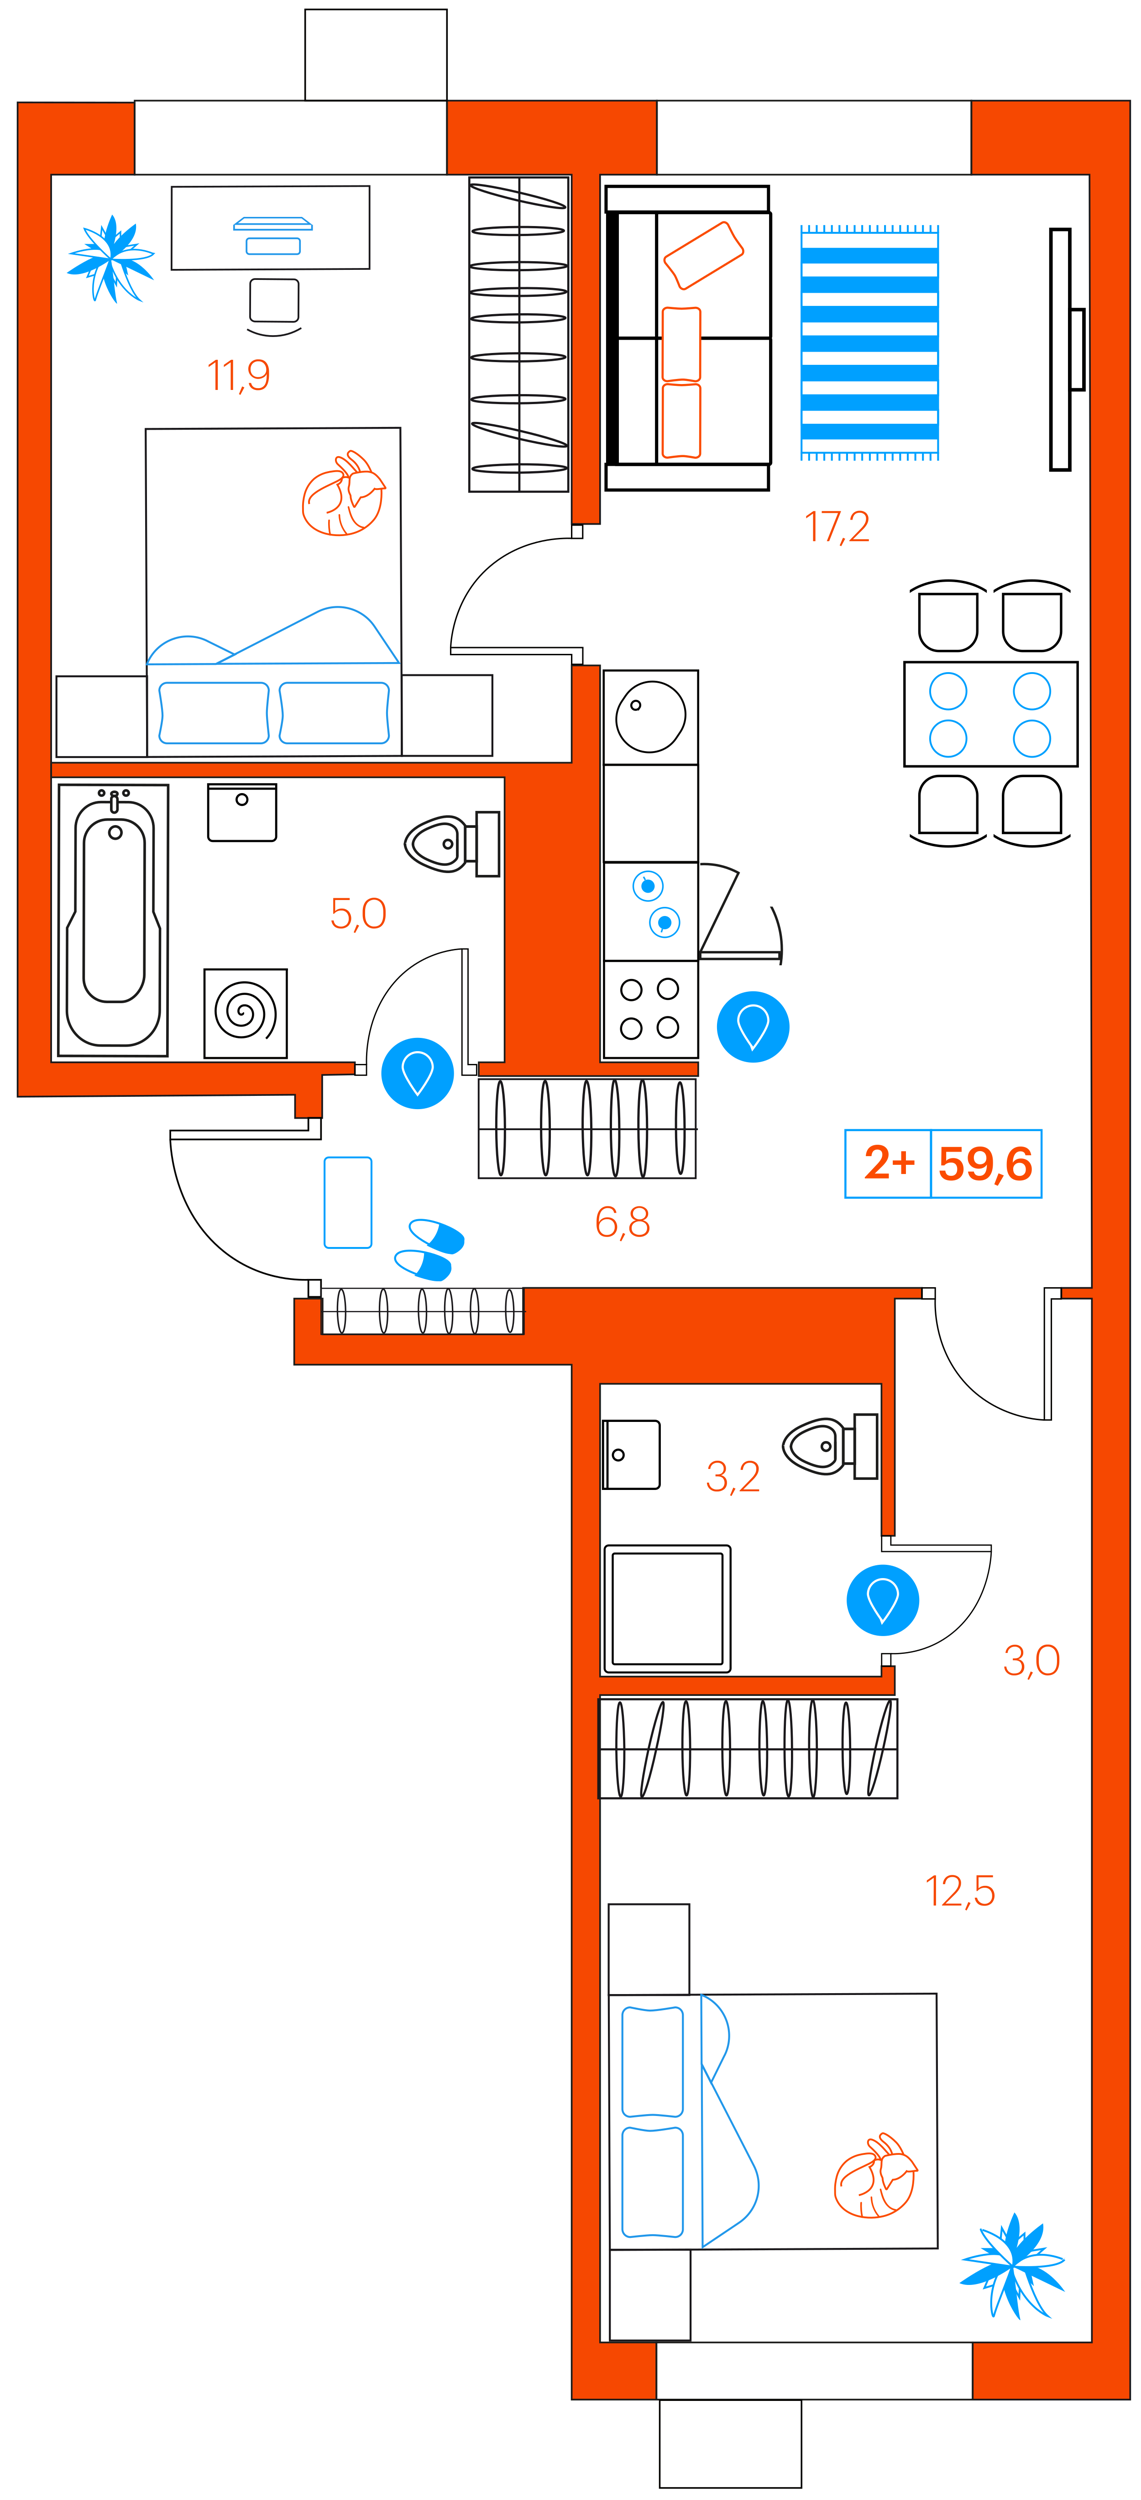 <?xml version="1.0" encoding="utf-8"?><!--Generator: Adobe Illustrator 26.0.2, SVG Export Plug-In . SVG Version: 6.00 Build 0)--><svg version="1.1" id="Слой_1" xmlns="http://www.w3.org/2000/svg" xmlns:xlink="http://www.w3.org/1999/xlink" x="0px" y="0px" viewBox="0 0 1354.2 2965.8" style="enable-background:new 0 0 1354.2 2965.8;" xml:space="preserve"><style type="text/css">.st0{fill:none;}
	.st1{opacity:0.5;fill:url(#SVGID_00000158007864696890191930000001401483192803699080_);enable-background:new    ;}
	.st2{opacity:0.5;fill:url(#SVGID_00000152945313972333637130000013036942839410342537_);enable-background:new    ;}
	.st3{opacity:0.5;fill:url(#SVGID_00000170268570878440136370000015810524688229097148_);enable-background:new    ;}
	.st4{fill:#FFFFFF;stroke:#040301;stroke-width:2.5;stroke-miterlimit:10;}
	.st5{fill:#F64801;}
	.st6{fill:#F64801;stroke:#1A181B;stroke-width:2;stroke-miterlimit:10;}
	.st7{fill:#F64801;stroke:#1D1D1B;stroke-width:2;stroke-miterlimit:10;}
	.st8{fill:none;stroke:#1D1D1B;stroke-width:2;stroke-miterlimit:10;}
	.st9{fill:none;stroke:#040301;stroke-width:1.96;stroke-miterlimit:10;}
	.st10{fill:none;stroke:#040301;stroke-width:2.02;stroke-miterlimit:10;}
	.st11{fill:#FFFFFF;stroke:#000000;stroke-width:2.41;stroke-miterlimit:10;}
	.st12{fill:#FFFFFF;stroke:#000000;stroke-width:2.41;}
	.st13{fill:#FFFFFF;stroke:#040301;stroke-width:2.51;stroke-miterlimit:10;}
	.st14{fill:none;stroke:#040301;stroke-width:1.92;stroke-miterlimit:10;}
	.st15{fill:#FFFFFF;stroke:#040301;stroke-width:2.19;stroke-miterlimit:10;}
	.st16{fill:#FFFFFF;stroke:#000000;stroke-width:2.44;stroke-miterlimit:10;}
	.st17{fill:none;stroke:#1A181B;stroke-width:1.41;stroke-miterlimit:10;}
	.st18{fill:none;stroke:#1A181B;stroke-width:1.8;stroke-miterlimit:10;}
	.st19{fill:none;stroke:#1A181B;stroke-width:1.4;stroke-miterlimit:10;}
	.st20{fill:none;stroke:#1A181B;stroke-width:2.13;stroke-miterlimit:10;}
	.st21{fill:none;stroke:#1A181B;stroke-width:2.73;stroke-miterlimit:10;}
	.st22{fill:none;stroke:#1A181B;stroke-width:2.12;stroke-miterlimit:10;}
	.st23{fill:none;stroke:#040301;stroke-width:1.53;stroke-miterlimit:10;}
	.st24{fill:none;stroke:#040301;stroke-width:1.47;stroke-miterlimit:10;}
	.st25{fill:none;stroke:#040301;stroke-width:1.67;stroke-miterlimit:10;}
	.st26{fill:none;stroke:#1A181B;stroke-width:2.3;stroke-miterlimit:10;}
	.st27{fill:none;stroke:#2197EA;stroke-width:2.3;stroke-miterlimit:10;}
	.st28{fill:none;stroke:#1A181B;stroke-width:2.49;stroke-miterlimit:10;}
	.st29{fill:none;stroke:#1A181B;stroke-width:2.58;stroke-miterlimit:10;}
	.st30{fill:none;stroke:#1A181B;stroke-width:2.05;stroke-miterlimit:10;}
	.st31{fill:#2197EA;}
	.st32{fill:none;stroke:#2197EA;stroke-width:2.05;stroke-miterlimit:10;}
	.st33{fill:none;stroke:#1A181B;stroke-width:2.55;stroke-miterlimit:10;}
	.st34{fill:none;stroke:#1A181B;stroke-width:2.64;stroke-miterlimit:10;}
	.st35{fill:#FFFFFF;stroke:#FB4B00;stroke-width:2.14;stroke-miterlimit:10;}
	.st36{fill:none;stroke:#FB4B00;stroke-width:2.14;stroke-miterlimit:10;}
	.st37{fill:#FFFFFF;}
	.st38{fill:#FB4B00;}
	.st39{fill:#FFFFFF;stroke:#1C1C1B;stroke-width:3.05;stroke-miterlimit:10;}
	.st40{fill:#FFFFFF;stroke:#1C1C1B;stroke-width:3.19;stroke-miterlimit:10;}
	.st41{fill:none;stroke:#1C1C1B;stroke-width:3.05;stroke-miterlimit:10;}
	.st42{fill:#FFFFFF;stroke:#000000;stroke-width:2.59;stroke-miterlimit:10;}
	.st43{fill:none;stroke:#000000;stroke-width:2.59;stroke-miterlimit:10;}
	.st44{fill:#FFFFFF;stroke:#1C1C1B;stroke-width:3.08;stroke-miterlimit:10;}
	.st45{fill:none;stroke:#1C1C1B;stroke-width:3;stroke-miterlimit:10;}
	.st46{fill:none;stroke:#1C1C1B;stroke-width:3.08;stroke-miterlimit:10;}
	.st47{fill:none;stroke:#00A0FF;stroke-width:2.23;stroke-miterlimit:10;}
	.st48{fill:#00A0FF;}
	.st49{fill:none;stroke:#000000;stroke-width:3.81;stroke-miterlimit:10;}
	.st50{fill:none;stroke:#000000;stroke-width:3.84;stroke-miterlimit:10;}
	.st51{fill:none;stroke:#000000;stroke-width:3.83;stroke-miterlimit:10;}
	.st52{fill:#FFFFFF;stroke:#FB4B00;stroke-width:2.54;stroke-miterlimit:10;}
	.st53{fill:none;stroke:#000000;stroke-width:4.2;stroke-miterlimit:10;}
	.st54{fill:none;stroke:#000000;stroke-width:2.9;stroke-miterlimit:10;}
	.st55{fill:none;stroke:#00A0FF;stroke-width:2.16;stroke-miterlimit:10;}
	.st56{fill:none;stroke:#00A0FF;stroke-width:2.16;stroke-miterlimit:10;}
	.st57{clip-path:url(#SVGID_00000058582000592290956430000009824779735929867699_);}
	.st58{clip-path:url(#SVGID_00000142874902237884339170000006326008317804635550_);}
	.st59{clip-path:url(#SVGID_00000139987576820452927640000009528125523224373691_);}
	.st60{clip-path:url(#SVGID_00000016793720553336092070000017074333865746955949_);}
	.st61{fill:none;stroke:#00A0FF;stroke-width:1.82;stroke-miterlimit:10;}
	.st62{fill:none;stroke:#1C1C1B;stroke-width:2.87;stroke-miterlimit:10;}
	.st63{clip-path:url(#SVGID_00000116928618969735498350000002722575974807062149_);}
	.st64{clip-path:url(#SVGID_00000088093794084142046900000009203864213895552441_);}
	.st65{fill:#00A0FF;stroke:#FFFFFF;stroke-width:2.54;stroke-miterlimit:10;}
	.st66{fill:none;stroke:#00A0FF;stroke-width:2.36;stroke-miterlimit:10;}
	.st67{fill:#FFFFFF;stroke:#00A0FF;stroke-width:2.23;stroke-miterlimit:10;}
	.st68{fill:#FFFFFF;stroke:#00A0FF;stroke-width:1.85;stroke-miterlimit:10;}
	.st69{fill:#FFFFFF;stroke:#00A0FF;stroke-width:2.24;stroke-miterlimit:10;}
	.st70{fill:none;stroke:#00A0FF;stroke-width:2.49;stroke-miterlimit:10;}
	.st71{fill:none;stroke:#00A0FF;stroke-width:2.41;stroke-miterlimit:10;}</style><pattern y="2965.8" width="1354.2" height="2965.8" patternUnits="userSpaceOnUse" id="SVGID_0000001607782962031797418" viewBox="0 -2965.8 1354.2 2965.8" style="overflow:visible;"><g><rect y="-2965.8" class="st0" width="1354.2" height="2965.8"/></g></pattern><pattern y="2965.8" width="1354.2" height="2965.8" patternUnits="userSpaceOnUse" id="SVGID_0000007299329370080470234" viewBox="0 -2965.8 1354.2 2965.8" style="overflow:visible;"><g><rect y="-2965.8" class="st0" width="1354.2" height="2965.8"/></g></pattern><pattern y="2965.8" width="1354.2" height="2965.8" patternUnits="userSpaceOnUse" id="SVGID_1_" viewBox="0 -2965.8 1354.2 2965.8" style="overflow:visible;"><g><rect y="-2965.8" class="st0" width="1354.2" height="2965.8"/></g></pattern><pattern id="SVGID_00000044885494905654933090000012478831024741910443_" xlink:href="#SVGID_1_" patternTransform="matrix(-1.17 0 0 -1.72 -32582.414 -41501.012)"/><rect x="708.3" y="1634.8" style="opacity:0.5;fill:url(#SVGID_00000044885494905654933090000012478831024741910443_);enable-background:new    ;" width="338" height="355.8"/><pattern id="SVGID_00000037693661382200603630000011707534040198016900_" xlink:href="#SVGID_0000001607782962031797418" patternTransform="matrix(-1.05 0 0 -2.25 -30719.394 -52255.117)"/><rect x="718.5" y="795.5" style="opacity:0.5;fill:url(#SVGID_00000037693661382200603630000011707534040198016900_);enable-background:new    ;" width="304.2" height="463.9"/><pattern id="SVGID_00000008848098831732599740000007252836693077122966_" xlink:href="#SVGID_0000007299329370080470234" patternTransform="matrix(-1.86 0 0 -1.65 -43844.578 -39290.469)"/><rect x="62.7" y="922.1" style="opacity:0.5;fill:url(#SVGID_00000008848098831732599740000007252836693077122966_);enable-background:new    ;" width="535" height="341.3"/><path class="st4" d="M828.7,1255.1H716.9v-115.2h111.8V1255.1z"/><polygon class="st5" points="828.7,1276.5 568.2,1276.5 568.2,1260.2 598.9,1260.2 598.9,922.1 60.7,922.1 60.7,904.8 678.5,904.8 
	678.5,789.4 712.2,789.4 712.2,1260.2 828.7,1260.2 "/><polygon class="st6" points="1341.4,2846.6 1154.5,2846.6 1154.5,2778.8 1295.9,2778.8 1295.9,1540.5 1259.7,1540.5 1259.7,1527.8 
	1295.9,1527.8 1293.1,207.2 1152.9,207.2 1152.9,119.4 1341.4,119.4 1341.4,2753.3 1341.4,2826.1 "/><polygon class="st6" points="779.7,207.2 712.2,207.2 712.2,621.6 678.5,621.6 678.5,207.2 530.5,207.2 530.5,119.4 779.7,119.4 "/><polyline class="st7" points="678.5,1618.9 349.2,1618.9 349.2,1602.3 349.2,1582.9 349.2,1540.5 382.9,1540.5 382.9,1582.9 
	620.8,1582.9 620.8,1527.8 1094.2,1527.8 1094.2,1540.5 1062,1540.5 1062,1821.9 1046.2,1821.9 1046.2,1641.6 712.2,1641.6 
	712.2,1988.9 1046.2,1988.9 1046.2,1976.6 1062,1976.6 1062,2010.8 712.2,2010.8 712.2,2778.8 779.1,2778.8 779.1,2846.6 
	749,2846.6 749,2846.6 678.5,2846.6 678.5,1618.9 349.2,1618.9 "/><polygon class="st6" points="20.9,121.5 159.7,121.7 159.7,207.2 60.7,207.2 60.7,1260.2 421.2,1260.2 421.2,1274.5 382.4,1275.2 
	382.4,1326.3 350.2,1326.3 350.2,1298.7 20.9,1301 20.9,1214.2 "/><rect x="159.8" y="119.4" class="st8" width="370.7" height="87.8"/><polyline class="st8" points="678.5,788.3 678.5,904.8 60.7,904.8 60.7,922.1 598.9,922.1 598.9,1260.2 568.2,1260.2 568.2,1276.5 
	828.7,1276.5 828.7,1260.2 712.2,1260.2 712.2,789.4 678.5,789.4 678.5,904.8 "/><rect x="362.2" y="11.2" class="st9" width="168.3" height="108.2"/><rect x="779.6" y="119.4" class="st8" width="373.3" height="87.8"/><rect x="779.1" y="2778.8" class="st8" width="375.3" height="67.8"/><polygon class="st10" points="381,1326.1 381,1351.7 202.1,1351.7 202.1,1341.1 366,1341.1 366,1326.1 "/><rect x="366" y="1518.2" class="st10" width="15" height="20.3"/><path class="st10" d="M202.1,1351.7c0.4,10.5,4.2,85.1,63.3,132.7c41.4,33.4,86,34.2,100.7,33.8"/><path class="st11" d="M835,1858.2c-2.9,0-5.2,2.3-5.3,5.2c0,2.9,2.4,5.2,5.3,5.2c2.9,0,5.2-2.3,5.2-5.2S837.9,1858.2,835,1858.2
	L835,1858.2z"/><path class="st12" d="M862.3,1833.3H722.4c-2.7,0-4.8,2.2-4.8,4.8v141.1c0,2.7,2.2,4.8,4.8,4.8h139.9c2.7,0,4.8-2.2,4.8-4.8v-141.1
	C867.1,1835.4,865,1833.3,862.3,1833.3z"/><path class="st12" d="M857.5,1971.9v-126.6c0-1.3-1.1-2.4-2.4-2.4l0,0H729.6c-1.3,0-2.4,1.1-2.4,2.4l0,0v126.6
	c0,1.3,1.1,2.4,2.4,2.4H855C856.4,1974.4,857.5,1973.3,857.5,1971.9z"/><path class="st13" d="M340.5,1151.3v-1.3h-97.8v105.1h97.7v-103.9h0.1V1151.3z"/><path class="st13" d="M288.3,1201.3c1.2,1.5-1.3,2.6-2.4,2.3c-3.3-0.8-3.5-4.9-2.1-7.4c2.5-4.4,8.4-4.5,12-1.9
	c5.7,4,5.7,12,1.9,17.1c-5.4,6.8-15.6,7-21.8,1.5c-7.9-6.9-7.9-19.2-1.4-26.9c8.3-9.3,22.5-9.2,31.2-0.9
	c10.6,9.7,10.2,26.3,0.8,36.7c-10.7,11.8-29.5,11.4-40.9,0.5c-13.1-12.2-12.6-33.6-0.5-46.4c13.7-14.3,36.8-13.8,50.7-0.1
	c15.5,15.3,14.8,41,0,56.3"/><rect x="783" y="2847.2" class="st14" width="168.3" height="104.2"/><path class="st4" d="M716.5,795.4h112.1v111.8H716.5V795.4z"/><path class="st4" d="M828.7,1022.6H716.6V907.4h112.1L828.7,1022.6L828.7,1022.6z"/><path class="st4" d="M828.7,1139.8H716.9v-116.5h111.8V1139.8z"/><path class="st4" d="M749.3,1186.5c-6.6,0-12-5.4-11.9-12.1c0-6.6,5.4-12,12.1-11.9c6.6,0,11.9,5.4,11.9,12
	C761.3,1181.2,755.9,1186.5,749.3,1186.5z"/><path class="st4" d="M792.8,1231.1c-6.6,0.2-12.1-5-12.3-11.7c0-0.1,0-0.1,0-0.2c-0.2-6.7,5.1-12.4,11.8-12.6s12.4,5.1,12.6,11.8
	c0.2,6.7-5.1,12.4-11.8,12.6C793,1231.1,792.9,1231.1,792.8,1231.1z"/><path class="st4" d="M749.3,1232.5c-6.7,0-12.2-5.4-12.2-12.1s5.4-12.2,12.1-12.2c6.6,0,12.1,5.2,12.2,11.8
	C761.2,1227,755.8,1232.5,749.3,1232.5z"/><path class="st4" d="M792.6,1185.1c-6.6-0.1-11.9-5.6-11.8-12.2c0.1-6.6,5.6-11.9,12.2-11.8c6.6,0.1,11.9,5.5,11.8,12.2
	C804.6,1179.9,799.2,1185.2,792.6,1185.1z"/><path class="st15" d="M748.6,885.7c17.8,12.1,41.9,7.7,53.8-9.8l4.7-7c11.9-17.6,7-41.6-10.8-53.5c-17.5-12.1-41.5-7.8-53.6,9.7
	l-0.1,0.1L738,832C726.1,849.8,730.9,873.8,748.6,885.7z"/><path class="st16" d="M758.9,839.6c-1.6,2.4-4.9,3.2-7.4,1.6c-2.4-1.7-3-5-1.3-7.4l0,0c1.6-2.5,4.9-3.2,7.4-1.6
	C760,833.8,760.6,837.1,758.9,839.6C758.9,839.5,758.9,839.6,758.9,839.6z"/><path class="st17" d="M381,1555.9h243.5"/><path class="st18" d="M563.6,1582.2c-2.5,0-5-12-5.2-26.7s2-26.8,4.5-26.8s5,12,5.2,26.8C568.1,1570.1,566.1,1582.1,563.6,1582.2z"/><path class="st18" d="M605.4,1580.5c-2.5,0-5-11.3-5.2-25.1s1.7-25.3,4.4-25.3s5,11.3,5.2,25.1
	C610.1,1569.2,608,1580.5,605.4,1580.5z"/><path class="st18" d="M533,1581.9c-2.8,0-5-11.8-5.2-26.5s1.7-26.6,4.2-26.6s5,12,5.2,26.6C537.6,1570,535.6,1581.9,533,1581.9z"/><path class="st18" d="M502,1581.3c-2.8,0-5-11.6-5.4-25.9c-0.1-14.3,2-26.1,4.2-26.1c2.8,0,5.2,11.6,5.4,25.9
	S504.5,1581.3,502,1581.3z"/><path class="st18" d="M455.5,1581.3c-2.6,0-5-11.6-5.1-25.9s1.7-25.9,4.5-26.1s5,11.6,5.2,25.9S458.3,1581.3,455.5,1581.3z"/><path class="st18" d="M405.7,1581.3c-2.5,0-5-11.6-5.2-25.9s1.7-25.9,4.5-25.9s5,11.6,5.2,25.9S408.5,1581.3,405.7,1581.3z"/><path class="st19" d="M622.2,1528.3H381v54.6h241.1v-54.6H622.2z"/><path class="st20" d="M568.1,1339.6h260.2"/><path class="st21" d="M763.2,1396.2c-2.7,0-5.4-25.9-5.5-57.6c-0.3-31.9,2.1-57.8,4.8-57.8s5.4,25.9,5.5,57.8
	C768,1370.1,765.9,1396,763.2,1396.2z"/><path class="st21" d="M807.8,1392.5c-2.7,0-5.4-24.4-5.5-54.1c-0.3-30,1.8-54.4,4.7-54.4s5.4,24.4,5.5,54.1
	C812.8,1368.2,810.6,1392.5,807.8,1392.5z"/><path class="st21" d="M730.5,1395.4c-3,0-5.4-25.5-5.5-57.2s1.8-57.2,4.5-57.2s5.4,25.8,5.5,57.2
	C735.4,1370,733.3,1395.4,730.5,1395.4z"/><path class="st21" d="M697.3,1394.2c-3,0-5.4-25-5.8-55.8c-0.2-30.9,2.1-56.1,4.5-56.1c3,0,5.5,25,5.8,55.8S700,1394.2,697.3,1394.2
	z"/><path class="st21" d="M647.7,1394.2c-2.8,0-5.4-25-5.5-55.8s1.8-55.8,4.8-56.1c2.8,0,5.4,25,5.5,55.8
	C652.6,1369.3,650.7,1394.2,647.7,1394.2z"/><path class="st21" d="M594.5,1394.2c-2.7,0-5.4-25-5.5-55.8s1.8-55.8,4.8-55.8c2.8,0,5.4,25,5.5,55.8S597.5,1394.2,594.5,1394.2z"/><path class="st22" d="M825.7,1280.2H568.1v117.5h257.6L825.7,1280.2L825.7,1280.2z"/><polygon class="st23" points="565.7,1275.5 548.3,1275.5 548.3,1125.7 555.5,1125.7 555.5,1262.9 565.7,1262.9 "/><rect x="421.2" y="1262.9" class="st23" width="13.8" height="12.6"/><path class="st23" d="M548.3,1125.7c-7.2,0.3-57.9,3.5-90.3,53c-22.7,34.7-23.3,72-23,84.2"/><polygon class="st24" points="1046.4,1822 1046.4,1840.6 1176.5,1840.6 1176.5,1832.9 1057.3,1832.9 1057.3,1822 "/><rect x="1046.4" y="1961.7" class="st24" width="10.9" height="14.8"/><path class="st24" d="M1176.5,1840.6c-0.3,7.7-3.1,61.9-46,96.5c-30.1,24.3-62.5,24.9-73.2,24.6"/><polygon class="st25" points="1259.5,1527.8 1239.5,1527.8 1239.5,1684.5 1247.8,1684.5 1247.8,1540.9 1259.5,1540.9 "/><rect x="1094.2" y="1527.8" class="st25" width="15.8" height="13.1"/><path class="st25" d="M1239.5,1684.5c-8.2-0.3-66.2-3.7-103.3-55.5c-26-36.3-26.6-75.3-26.3-88.2"/><path class="st26" d="M723.8,2669.1l-1.3-302.4h12l377.1-1.7l1.4,302.3L723.8,2669.1z"/><path class="st27" d="M832.3,2366.4c26.9,10.6,40,40.9,29.5,67.8c-0.8,2-1.7,3.9-2.7,5.7l-15.2,30.8l-11.2-22.1L832.3,2366.4z"/><path class="st27" d="M877.4,2636.6l-43.5,29.2l-1-217l61.9,120.5C906.8,2592.9,899.3,2621.7,877.4,2636.6z"/><path class="st27" d="M738.7,2501.9v-111.4c0-5.1,4.1-9.2,9.2-9.2c0,0,17.6,3.8,23.5,3.8c7.5,0.1,29.9-3.8,29.9-3.8
	c5.1,0,9.2,4.1,9.2,9.2v111.4c0,5.1-4.1,9.2-9.2,9.2c0,0-20-2.3-26.6-2.3c-6.8,0-26.8,2.3-26.8,2.3
	C742.9,2511.1,738.7,2507.1,738.7,2501.9C738.7,2501.9,738.7,2501.9,738.7,2501.9z"/><path class="st27" d="M738.7,2644.6v-111.4c0-5.1,4.1-9.2,9.1-9.2h0.1c0,0,17.6,3.8,23.5,3.8c7.5,0.1,29.9-3.8,29.9-3.8
	c5.1,0,9.2,4.1,9.2,9.2v111.4c0,5.1-4.1,9.2-9.2,9.2c0,0-20-2.3-26.6-2.3c-6.8,0-26.8,2.3-26.8,2.3
	C742.9,2653.7,738.8,2649.6,738.7,2644.6z"/><path class="st26" d="M723.8,2776.5h95.8v-107.7h-95.8V2776.5z"/><path class="st26" d="M722.4,2366.7h95.8V2259h-95.8V2366.7z"/><path class="st28" d="M710,2075.2h354.7"/><path class="st29" d="M965.2,2131.9c-2.4,0-4.8-25.9-4.9-57.6c-0.2-32,1.9-57.8,4.3-57.8c2.4,0,4.8,25.9,4.9,57.8
	C969.4,2105.7,967.6,2131.6,965.2,2131.9z"/><path class="st29" d="M1004.9,2128.2c-2.4,0-4.8-24.4-4.9-54.1c-0.2-30,1.6-54.4,4.1-54.4s4.8,24.4,4.9,54.1
	C1009.4,2103.9,1007.4,2128.2,1004.9,2128.2z"/><path class="st29" d="M736.7,2131.5c-2.5,0-4.8-24.9-5.2-55.9c-0.1-30.9,1.6-56.1,4.3-56.1s4.8,25,5.2,55.8
	C741.1,2106.3,739.1,2131.5,736.7,2131.5z"/><path class="st29" d="M761.8,2131.6c-2.6-0.4,1.3-26.1,8-57.2c7-30.9,14.5-55.7,17.1-55.3c2.4,0.5-1.2,26.1-8.3,57.2
	C771.8,2107.7,764.2,2132.4,761.8,2131.6z"/><path class="st29" d="M936,2131.1c-2.6,0-4.8-25.5-4.9-57.2s1.6-57.2,4-57.2s4.8,25.8,4.9,57.2
	C940.4,2105.6,938.5,2131.1,936,2131.1z"/><path class="st29" d="M906.4,2129.9c-2.6,0-4.8-25-5.1-55.8c-0.1-30.9,1.9-56.1,4-56.1c2.6,0,4.9,25,5.2,55.9
	C910.7,2104.7,908.8,2129.9,906.4,2129.9z"/><path class="st29" d="M862.2,2129.9c-2.5,0-4.8-25-4.9-55.8c-0.1-30.9,1.6-55.9,4.3-56.1c2.5,0,4.8,25,4.9,55.9
	C866.6,2104.9,864.8,2129.9,862.2,2129.9z"/><path class="st29" d="M814.8,2129.9c-2.4,0-4.8-25-4.9-55.8c-0.1-30.9,1.6-55.9,4.3-55.9s4.8,25,4.9,55.9
	C819.2,2104.9,817.4,2129.9,814.8,2129.9z"/><path class="st28" d="M1065.1,2015.8h-355v117.5h355V2015.8z"/><path class="st29" d="M1031.3,2129.7c-2.6-0.4,1.3-26.1,8.1-57.2c7-30.9,14.5-55.7,17.1-55.3c2.4,0.5-1.3,26.1-8.3,57.2
	C1041.2,2105.8,1033.7,2130.5,1031.3,2129.7z"/><path class="st30" d="M203.6,320.1l0.2-98.5l234.8-0.9V319L203.6,320.1z"/><path class="st30" d="M302.6,381.4l45.8,0.4c3.2,0,5.8-2.5,5.8-5.6l0.2-39.1c0.1-3.1-2.4-5.7-5.5-5.7c-0.1,0-0.2,0-0.3,0l-45.8-0.4
	c-3.1-0.1-5.8,2.4-5.8,5.5c0,0.1,0,0.1,0,0.2l-0.2,39.1C296.7,378.7,299.4,381.2,302.6,381.4z"/><path class="st30" d="M293.3,390.7c9.4,5.3,20,8,30.7,8c11.9,0,23.5-3.3,33.6-9.6"/><path class="st31" d="M357.9,259.1l7.4,5.7h-82.8l7.4-5.7H357.9z M358.5,257.3h-69.2l-12.5,9.5h94.1L358.5,257.3z"/><path class="st32" d="M370.3,266.7v5.8h-92.5v-5.8"/><path class="st32" d="M296,282.7h56.6c1.8,0,3.4,1.5,3.4,3.3v0.1v12c0,1.9-1.5,3.4-3.4,3.4H296c-1.8,0-3.4-1.5-3.4-3.3v-0.1v-12
	C292.6,284.2,294.1,282.7,296,282.7z"/><path class="st26" d="M477,896.7L174.6,898v-12l-1.7-377.1l302.3-1.4L477,896.7z"/><path class="st27" d="M174.3,788.1c11.5-29.2,46.1-41.8,73.5-26.8l30.8,15.2l-22.1,11.2L174.3,788.1z"/><path class="st27" d="M444.4,743l29.2,43.5l-217,1l120.5-61.8C400.8,713.8,429.6,721.2,444.4,743z"/><path class="st27" d="M309.8,881.8H198.3c-5.1,0-9.2-4.1-9.2-9.2c0,0,3.8-17.6,3.8-23.5c0.1-7.5-3.8-29.9-3.8-29.9
	c0-5.1,4.1-9.2,9.2-9.2h111.5c5.1,0,9.2,4.1,9.2,9.2c0,0-2.3,20-2.3,26.6c0,6.8,2.3,26.8,2.3,26.8
	C319,877.6,314.9,881.7,309.8,881.8L309.8,881.8z"/><path class="st27" d="M452.5,881.8H341c-5.1,0-9.2-4-9.2-9.1v-0.1c0,0,3.8-17.6,3.8-23.5c0.1-7.5-3.8-29.9-3.8-29.9
	c0-5.1,4.1-9.2,9.2-9.2h111.4c5.1,0,9.2,4.1,9.2,9.2c0,0-2.3,20-2.3,26.6c0,6.8,2.3,26.8,2.3,26.8
	C461.6,877.6,457.6,881.7,452.5,881.8z"/><path class="st26" d="M584.4,896.7v-95.8H476.8v95.8H584.4z"/><path class="st26" d="M174.6,898.1v-95.8H67v95.8H174.6z"/><path class="st33" d="M616.4,583.3V210.9"/><path class="st34" d="M673,315.4c0,2.5-25.9,5-57.6,5.1c-32,0.3-57.8-2-57.8-4.5s25.9-5,57.8-5.1C646.9,310.9,672.8,312.9,673,315.4
	z"/><path class="st34" d="M669.3,273.7c0,2.5-24.4,5-54.1,5.1c-30,0.3-54.4-1.7-54.4-4.4s24.4-5,54.1-5.1
	C645,269,669.3,271.1,669.3,273.7z"/><path class="st34" d="M672.6,555.3c0,2.6-25,5-55.8,5.4c-30.9,0.1-56.1-1.7-56.1-4.5s25-5,55.8-5.4
	C647.4,550.7,672.6,552.8,672.6,555.3z"/><path class="st34" d="M672.8,528.9c-0.4,2.8-26.1-1.3-57.2-8.4c-30.9-7.4-55.7-15.2-55.3-18c0.5-2.5,26.1,1.3,57.2,8.7
	C648.9,518.5,673.6,526.4,672.8,528.9z"/><path class="st34" d="M672.2,346c0,2.8-25.5,5-57.2,5.1s-57.2-1.7-57.2-4.2s25.8-5,57.2-5.1C646.8,341.4,672.2,343.4,672.2,346z"/><path class="st34" d="M671.1,377.1c0,2.8-25,5-55.8,5.4c-30.9,0.1-56.1-2-56.1-4.2c0-2.8,25-5.1,55.8-5.4S671.1,374.6,671.1,377.1z"/><path class="st34" d="M671.1,423.6c0,2.6-25,5-55.8,5.1s-55.8-1.7-56.1-4.5c0-2.6,25-5,55.8-5.1
	C646.1,418.9,671.1,420.8,671.1,423.6z"/><path class="st34" d="M671.1,473.3c0,2.5-25,5-55.8,5.1s-55.8-1.7-55.8-4.5s25-5,55.8-5.1S671.1,470.6,671.1,473.3z"/><path class="st33" d="M557,210.5v372.8h117.5V210.5H557z"/><path class="st34" d="M670.9,246c-0.4,2.8-26.1-1.3-57.2-8.4c-30.9-7.4-55.7-15.2-55.3-18c0.5-2.5,26.2,1.3,57.2,8.7
	C647,235.5,671.7,243.5,670.9,246z"/><polygon class="st25" points="691.7,788.1 691.7,768.2 534.9,768.2 534.9,776.5 678.5,776.5 678.5,788.1 "/><rect x="678.5" y="622.9" class="st25" width="13.1" height="15.8"/><path class="st25" d="M534.9,768.2c0.3-8.2,3.7-66.2,55.5-103.3c36.3-26,75.3-26.6,88.2-26.3"/><g><path class="st5" d="M255.8,429.7l-8.2,5.7v-2.6l8.6-6h2.3v35.8h-2.8v-32.9H255.8z"/><path class="st5" d="M273.9,429.7l-8.2,5.7v-2.6l8.6-6h2.3v35.8h-2.8v-32.9H273.9z"/><path class="st5" d="M283.6,467.5l3.8-9.1l2.6,1.2l-4.7,8.9L283.6,467.5z"/><path class="st5" d="M306.2,462.9c-2.6,0.1-5.2-0.7-7.3-2.2c-2-1.6-3.3-3.8-3.6-6.4h2.7c1,4.2,3.8,6.3,8.3,6.2
		c3,0.2,5.8-1.1,7.6-3.5c1.7-2.3,2.6-6.2,2.6-11.5v-1.9c-0.8,1.9-2.2,3.4-4,4.3c-1.9,1-4,1.6-6.2,1.6c-6.5-0.1-11.7-5.4-11.6-12
		c0-3,1.2-5.8,3.3-8c2.4-2.2,5.5-3.4,8.8-3.2c4.1,0,7.2,1.3,9.3,4c2.1,2.7,3.2,6.3,3.2,10.8v4.1C319.1,457.1,314.8,463,306.2,462.9z
		 M306.6,447.3c2.5,0.1,4.9-0.8,6.7-2.4c1.8-1.6,2.8-3.8,2.7-6.2c0.1-2.6-0.8-5.2-2.5-7.2s-4.3-3-6.9-2.9c-2.5-0.1-4.9,0.8-6.7,2.6
		c-1.7,1.8-2.6,4.3-2.5,6.8c-0.1,2.5,0.7,4.9,2.4,6.8C301.6,446.6,304.1,447.5,306.6,447.3L306.6,447.3z"/></g><g><path class="st5" d="M404.8,1101.5c-3.5,0-6.2-0.9-8.1-2.7c-1.9-1.8-3.1-4.3-3.4-6.9h2.7c0.2,2,1.1,3.9,2.6,5.3
		c3.9,2.9,9.3,2.7,12.9-0.6c1.7-2,2.6-4.5,2.4-7.1c0.1-2.5-0.8-4.9-2.4-6.8c-1.6-1.7-3.8-2.7-6.2-2.6c-3.4-0.2-6.7,1.3-8.8,3.9h-1
		v-18.7H415v2.4h-17.2v13.1c2.1-2.1,5-3.1,8-3c3-0.1,5.8,1.1,7.9,3.2c4.3,5,4.2,12.3-0.2,17.2C411.1,1100.4,408,1101.6,404.8,1101.5
		z"/><path class="st5" d="M419.8,1106l3.8-9.2l2.6,1.2l-4.7,8.8L419.8,1106z"/><path class="st5" d="M444.2,1101.5c-3.9,0.2-7.6-1.5-10.1-4.5s-3.7-7.1-3.7-12.3v-3c0-5.2,1.2-9.3,3.6-12.3
		c4.9-5.5,13.4-6,18.9-1.1c0.4,0.3,0.7,0.7,1.1,1.1c2.5,3,3.7,7.1,3.7,12.2v3.1c0,5.2-1.2,9.3-3.5,12.3S448.5,1101.4,444.2,1101.5z
		 M444.2,1099.1c3.5,0,6.2-1.2,8-3.7s2.7-6.1,2.7-10.8v-3c0-4.4-1-7.9-2.9-10.5c-3.5-4.4-10-5.1-14.4-1.6c-0.6,0.4-1.1,1-1.5,1.5
		c-1.9,2.5-2.8,6.1-2.8,10.7v3c0,4.7,0.9,8.3,2.8,10.7C438.1,1097.9,441.1,1099.3,444.2,1099.1L444.2,1099.1z"/></g><g><path class="st5" d="M1108.2,2227.6l-8.2,5.7v-2.6l8.6-6h2.3v35.8h-2.8L1108.2,2227.6L1108.2,2227.6z"/><path class="st5" d="M1118,2259.8l14.3-14.9c1.7-1.7,3.1-3.6,4.2-5.6c0.9-1.7,1.3-3.5,1.4-5.4c0.1-2-0.6-4-2-5.4
		c-1.5-1.3-3.5-2-5.6-1.9c-5,0-7.8,2.8-8.6,8.5h-2.6c0.1-3,1.3-5.8,3.4-7.9c2.1-2,4.9-3,7.7-2.9c2.8-0.1,5.5,0.8,7.6,2.6
		c1.9,1.9,3,4.5,2.8,7.2c0,4-2.3,8.2-6.8,12.7l-11.6,11.4h18.8v2.3h-23V2259.8z"/><path class="st5" d="M1145.5,2265.4l3.8-9.1l2.6,1.2l-4.7,8.9L1145.5,2265.4z"/><path class="st5" d="M1168.4,2260.8c-3.5,0-6.2-0.9-8.1-2.7s-3.1-4.3-3.4-6.9h2.7c1.1,5,6,8.2,11.1,7.1c1.7-0.4,3.2-1.2,4.4-2.4
		c1.7-2,2.6-4.5,2.4-7.1c0.1-2.5-0.8-4.9-2.4-6.8c-1.6-1.7-3.8-2.7-6.2-2.6c-3.4-0.2-6.7,1.3-8.8,3.9h-1.1v-18.7h19.5v2.4h-17.1
		v13.1c2.1-2.1,5-3.1,8-3c3-0.1,5.8,1.1,7.9,3.2c4.2,5,4.1,12.3-0.2,17.2C1174.7,2259.8,1171.6,2260.9,1168.4,2260.8z"/></g><g><path class="st5" d="M850.9,1769.3c-3.1,0.2-6.2-0.9-8.5-3c-2.1-1.9-3.3-4.6-3.4-7.5h2.5c0.1,2.2,1.1,4.3,2.7,5.9
		c1.9,1.6,4.3,2.5,6.8,2.3c2.9,0,5.1-0.7,6.6-2.1c3-3.2,3.1-8.2,0.3-11.5c-1.4-1.3-3.4-2-6.1-2h-2.6v-2.3h2.4c2.5,0,4.3-0.6,5.5-1.9
		s1.9-3.1,1.8-4.9c0.1-1.9-0.6-3.7-1.9-5.1c-1.5-1.4-3.4-2.1-5.4-2c-2.2-0.1-4.3,0.6-6,2c-1.5,1.4-2.5,3.3-2.6,5.4h-2.5
		c0.2-2.7,1.4-5.2,3.4-7c2.1-1.9,4.9-2.9,7.7-2.8c2.7-0.1,5.4,0.8,7.3,2.7c1.8,1.8,2.8,4.2,2.7,6.7c0.1,1.8-0.5,3.5-1.6,4.9
		s-2.6,2.4-4.3,2.9c2,0.4,3.9,1.5,5.2,3.1c1.3,1.7,2,3.8,1.9,5.9c0.1,2.9-1.1,5.7-3.2,7.6C857,1768.5,854,1769.5,850.9,1769.3z"/><path class="st5" d="M866.5,1773.9l3.8-9.2l2.6,1.2l-4.7,8.8L866.5,1773.9z"/><path class="st5" d="M877.8,1768.3l14.3-14.8c1.7-1.7,3.1-3.6,4.2-5.6c0.9-1.7,1.3-3.5,1.3-5.4c0.1-2-0.6-4-2-5.4
		c-1.5-1.3-3.5-2-5.5-1.9c-5,0-7.8,2.8-8.5,8.5H879c0.1-3,1.3-5.8,3.4-7.9c2.1-2,4.9-3,7.7-2.9c2.8-0.1,5.5,0.8,7.6,2.6
		c1.9,1.9,3,4.5,2.8,7.2c0,4-2.3,8.2-6.8,12.7l-11.5,11.4H901v2.3h-23.2V1768.3z"/></g><g><path class="st5" d="M965,609.2l-8.2,5.7v-2.6l8.6-6h2.4V642H965V609.2z"/><path class="st5" d="M994.6,608.6h-19.3v-2.3h22.8v0.4l-14,35.3h-2.8L994.6,608.6z"/><path class="st5" d="M996.6,647l3.9-9.1l2.6,1.2l-4.7,8.9L996.6,647z"/><path class="st5" d="M1007.9,641.4l14.4-14.9c1.7-1.7,3.1-3.6,4.2-5.6c0.9-1.7,1.3-3.5,1.4-5.4c0.1-2-0.6-4-2.1-5.4
		c-1.5-1.3-3.5-2-5.5-1.9c-5,0-7.8,2.8-8.5,8.5h-2.6c0.1-3,1.3-5.8,3.4-7.9c2.1-2,4.9-3,7.7-2.9c2.8-0.1,5.5,0.8,7.6,2.6
		c1.9,1.9,3,4.5,2.8,7.2c0,4-2.3,8.2-6.8,12.6l-11.5,11.4h18.8v2.3H1008v-0.6H1007.9z"/></g><g><path class="st5" d="M720.4,1467.3c-4.3,0-7.4-1.4-9.4-4.1c-2-2.8-3-6.4-3-10.9v-2.6c0-6.3,1.2-11,3.7-14.2c2.3-3.1,6-4.8,9.8-4.7
		c2.4-0.1,4.8,0.6,6.8,2c1.9,1.5,3,3.7,3.3,6.1h-2.7c-0.8-3.9-3.3-5.8-7.5-5.8c-3-0.1-5.9,1.3-7.7,3.8s-2.8,6.5-2.9,11.9v1.4
		c0.8-1.9,2.2-3.5,4-4.5c1.8-1.1,3.9-1.6,6-1.6c3.6,0,6.5,1.1,8.6,3.2c4.2,4.8,4.2,12-0.2,16.7
		C726.8,1466.2,723.7,1467.4,720.4,1467.3z M720.4,1465c2.5,0.1,4.9-0.8,6.7-2.6c1.7-1.8,2.6-4.3,2.5-6.8c0.1-2.5-0.7-4.9-2.4-6.8
		c-1.8-1.8-4.3-2.7-6.8-2.5c-2.5-0.1-4.9,0.8-6.7,2.5c-1.8,1.6-2.8,4-2.7,6.4c-0.1,2.6,0.8,5.1,2.5,7
		C715.3,1464.2,717.8,1465.2,720.4,1465z"/><path class="st5" d="M735.6,1471.8l3.8-9.2l2.6,1.2l-4.7,8.8L735.6,1471.8z"/><path class="st5" d="M758.9,1467.3c-3,0.1-6-0.9-8.5-2.8c-2.4-1.8-3.7-4.6-3.5-7.6c-0.1-2.2,0.7-4.3,2.2-6s3.5-2.8,5.7-3.3
		c-1.8-0.5-3.4-1.4-4.6-2.8c-1.2-1.4-1.8-3.2-1.8-5c-0.1-2.5,1.1-5,3.1-6.5c4.3-3.3,10.4-3.3,14.7,0c2,1.5,3.2,3.9,3.1,6.4
		c0.1,1.8-0.5,3.6-1.7,5s-2.8,2.4-4.6,2.9c2.2,0.5,4.2,1.6,5.7,3.3c1.4,1.7,2.2,3.8,2.1,6c0.1,3-1.1,5.8-3.5,7.7
		C765,1466.4,762,1467.4,758.9,1467.3z M758.9,1464.9c2.4,0.1,4.7-0.6,6.6-2.1c1.7-1.5,2.6-3.8,2.5-6.1c0.1-2.2-0.8-4.4-2.5-5.8
		c-1.8-1.4-4.1-2.2-6.5-2.1c-2.4-0.1-4.7,0.7-6.6,2.2c-1.8,1.4-2.8,3.6-2.7,5.9c-0.1,2.3,0.8,4.5,2.6,6
		C754.3,1464.2,756.6,1465,758.9,1464.9z M759.1,1446.5c2,0.1,3.9-0.6,5.4-1.8c1.4-1.3,2.2-3.1,2.1-5.1c0-1.8-0.8-3.6-2.2-4.8
		c-1.5-1.3-3.5-1.9-5.5-1.9c-2-0.1-4,0.6-5.5,1.8c-1.4,1.2-2.2,3-2.2,4.9c-0.1,1.9,0.8,3.8,2.3,5
		C755.1,1445.9,757.1,1446.6,759.1,1446.5z"/></g><g><path class="st5" d="M1203.8,1987.5c-3.1,0.2-6.2-0.9-8.5-3c-2.1-1.9-3.3-4.6-3.4-7.5h2.5c0.1,2.2,1.1,4.3,2.7,5.9
		c1.9,1.6,4.3,2.5,6.8,2.3c2.9,0,5.1-0.7,6.6-2.1c3-3.2,3.1-8.2,0.3-11.5c-1.4-1.3-3.4-2-6.1-2h-2.6v-2.3h2.4c2.5,0,4.3-0.6,5.5-1.9
		s1.9-3.1,1.8-4.9c0.1-1.9-0.6-3.7-1.9-5.1c-1.5-1.4-3.4-2.1-5.4-2c-2.2-0.1-4.3,0.6-6,2.1c-1.6,1.4-2.5,3.3-2.6,5.4h-2.5
		c0.2-2.7,1.4-5.2,3.4-7c2.1-1.9,4.9-2.9,7.7-2.8c2.7-0.1,5.4,0.8,7.3,2.7c1.8,1.8,2.8,4.2,2.7,6.7c0.1,1.8-0.5,3.5-1.6,4.9
		s-2.6,2.4-4.3,2.9c2,0.4,3.9,1.4,5.2,3c1.3,1.7,2,3.8,1.9,6c0.1,2.9-1.1,5.7-3.2,7.6C1210,1986.6,1206.9,1987.6,1203.8,1987.5z"/><path class="st5" d="M1219.5,1992l3.8-9.2l2.6,1.2l-4.7,8.8L1219.5,1992z"/><path class="st5" d="M1243.8,1987.5c-3.9,0.2-7.6-1.5-10.1-4.5c-2.4-3-3.7-7.1-3.7-12.3v-3c0-5.2,1.2-9.3,3.6-12.3s6.1-4.7,10-4.5
		c3.9-0.2,7.6,1.5,10,4.5s3.7,7,3.7,12.2v3c0,5.2-1.2,9.3-3.5,12.3C1251.4,1985.9,1248.1,1987.4,1243.8,1987.5z M1243.8,1985.1
		c3.5,0,6.2-1.2,8-3.7s2.7-6.1,2.7-10.8v-3c0-4.4-1-7.9-2.9-10.5c-3.5-4.4-10-5.1-14.4-1.6c-0.6,0.4-1.1,1-1.5,1.5
		c-1.9,2.5-2.8,6.1-2.8,10.7v3c0,4.7,0.9,8.3,2.8,10.7C1237.7,1983.9,1240.7,1985.3,1243.8,1985.1z"/></g><path class="st35" d="M1075,2563.1c0,0-4.1-14.4-11.6-21.9s-14.7-11.5-16.3-10.4c-1.7,1.1-6.3,4.1,1.7,10.2
	c9.7,7.4,10.3,15.8,10.3,15.8s-1.5,1.4-2.6,0.4c-4.7-4.4-12.7-16.2-21.6-19c-5.5-1.8-6.2,4.9-2.4,8.4c1.4,1.3,11.5,10.2,12.5,15
	C1046.1,2566.4,1075,2563.1,1075,2563.1z"/><path class="st35" d="M1082.3,2564.2l6.8,10.3c0.1,0.2,0,0.5-0.2,0.6c-0.1,0-0.2,0.1-0.3,0.1c-2.7-0.4-10.3,1.8-12.5,0.4
	c0,0-7.1,9.9-16.5,10.2l-7,11.1c-0.1,0.3-0.5,0.4-0.8,0.2c-0.1-0.1-0.2-0.1-0.2-0.2c-1.3-2.4-4.1-8.8-4.1-12.9c0-1.2-3.7-5.6-2-11.2
	c1.8-6.3-1.2-11.3,4.9-15.3c0,0,13-3.3,19.1-2.1C1074.6,2556.4,1077.6,2558.4,1082.3,2564.2z"/><path class="st35" d="M1019.3,2604.1c0.6-0.1,28.5-5.7,12.7-33.4c0,0,5.7-1.9,5.4-7.7"/><path class="st36" d="M1084.2,2576.3c0.6,11.6-1.1,26.1-8.5,35.5c-7.4,9.1-17.8,15.4-29.4,17.7c-20.1,4.2-47.5-1.4-54.6-23.3
	c-0.7-2.3-0.6-5.2-0.6-7.6c-0.2-5.7,0.6-11.5,2.1-17c1.9-6.8,5.7-12.9,11-17.6c4.3-3.6,9.4-6.2,14.9-7.6c2.7-0.7,5.4-1.2,8.1-1.5
	c3.7-0.5,10.4-1.2,11.9,3.6c0.8,2.5-1.9,4.7-3.7,6c-8.3,5.8-41,15.8-36.7,29.2"/><path class="st35" d="M1037.3,2563c2.4-1.4,5.3-1.7,7.9-0.7"/><path class="st37" d="M1063.1,2621.6c-5.3-0.8-9.8-4.6-12.6-9.3c-2.8-4.6-4.1-9.9-5.4-15.1"/><path class="st38" d="M1063.3,2620.7c-11.3-1.8-14.9-14.3-17.3-23.7c-0.3-1.2-2.2-0.7-1.8,0.5c1.4,5.8,2.9,11.8,6.4,16.8
	c2.9,4.1,7.1,7.5,12.2,8.3C1064,2622.7,1064.6,2620.9,1063.3,2620.7z"/><path class="st37" d="M1042.9,2629.1c-5.4-6.3-8.4-14.3-8.7-22.5"/><path class="st38" d="M1043.5,2628.4c-5.2-6.1-8.1-13.8-8.3-21.9c0-1.2-2-1.2-1.9,0c0.3,8.5,3.4,16.7,8.9,23.2
	C1043,2630.8,1044.4,2629.4,1043.5,2628.4L1043.5,2628.4z"/><path class="st37" d="M1023.4,2630.2c-1.2-5.6-1.7-11.4-1.3-17.2"/><path class="st38" d="M1024.3,2630c-1.2-5.6-1.6-11.3-1.3-17c0.1-1.2-1.8-1.2-1.9,0c-0.4,5.9,0.1,11.7,1.3,17.5
	C1022.7,2631.6,1024.6,2631.1,1024.3,2630L1024.3,2630z"/><path class="st35" d="M443.4,567.3c0,0-4.1-14.4-11.6-21.9s-14.7-11.5-16.3-10.4s-6.3,4.1,1.7,10.2c9.7,7.4,10.3,15.8,10.3,15.8
	s-1.5,1.4-2.6,0.4c-4.7-4.4-12.8-16.2-21.5-19c-5.5-1.8-6.2,4.9-2.4,8.4c1.4,1.3,11.5,10.2,12.5,15S443.4,567.3,443.4,567.3z"/><path class="st35" d="M450.8,568.4l6.8,10.3c0.1,0.2,0,0.5-0.2,0.6c-0.1,0-0.2,0.1-0.3,0.1c-2.7-0.4-10.3,1.8-12.5,0.4
	c0,0-7.1,9.9-16.5,10.2l-7,11.1c-0.2,0.3-0.5,0.4-0.8,0.2c-0.1-0.1-0.2-0.1-0.2-0.2c-1.3-2.4-4.1-8.8-4-12.9c0-1.2-3.7-5.6-2-11.2
	c1.8-6.3-1.2-11.3,4.9-15.3c0,0,13-3.3,19.1-2C443.1,560.6,446,562.6,450.8,568.4z"/><path class="st35" d="M387.7,608.3c0.6-0.1,28.5-5.7,12.7-33.4c0,0,5.7-1.9,5.4-7.7"/><path class="st36" d="M452.7,580.5c0.6,11.6-1.1,26.1-8.5,35.5c-7.4,9.1-17.8,15.4-29.4,17.7c-20.1,4.2-47.5-1.4-54.6-23.3
	c-0.7-2.3-0.6-5.2-0.6-7.6c-0.2-5.7,0.6-11.5,2.1-17c1.9-6.8,5.7-12.9,10.9-17.6c4.3-3.6,9.4-6.2,14.9-7.6c2.7-0.7,5.4-1.2,8.1-1.5
	c3.7-0.5,10.4-1.2,11.9,3.6c0.8,2.5-1.9,4.7-3.7,6c-8.3,5.8-41,15.8-36.7,29.2"/><path class="st35" d="M405.7,567.2c2.4-1.4,5.3-1.7,7.9-0.7"/><path class="st37" d="M431.5,625.8c-5.3-0.8-9.8-4.6-12.6-9.3s-4.1-9.9-5.4-15.1"/><path class="st38" d="M431.8,624.9c-11.3-1.8-14.9-14.3-17.3-23.7c-0.3-1.2-2.2-0.7-1.8,0.5c1.4,5.8,2.9,11.8,6.4,16.8
	c2.9,4.1,7.1,7.5,12.2,8.3C432.5,626.9,433,625.1,431.8,624.9z"/><path class="st37" d="M411.3,633.3c-5.3-6.3-8.4-14.2-8.6-22.5"/><path class="st38" d="M412,632.6c-5.2-6.1-8.1-13.8-8.3-21.8c0-1.2-2-1.2-1.9,0c0.3,8.5,3.4,16.7,8.9,23.2
	C411.4,635,412.8,633.6,412,632.6L412,632.6z"/><path class="st37" d="M391.8,634.4c-1.2-5.6-1.7-11.4-1.3-17.2"/><path class="st38" d="M392.8,634.2c-1.2-5.6-1.6-11.3-1.3-17c0.1-1.2-1.8-1.2-1.9,0c-0.4,5.9,0.1,11.7,1.3,17.5
	C391.2,635.8,393,635.3,392.8,634.2L392.8,634.2z"/><rect x="1014.4" y="1678.1" class="st39" width="26.6" height="75.9"/><rect x="1000.8" y="1695.1" class="st40" width="13.6" height="41.1"/><path class="st39" d="M929.4,1717.1c0,0-1.8-14.6,22.7-25.8c24.5-11.2,38.2-11.2,48.6,2.6v41.9"/><path class="st39" d="M929.4,1714.9c0,0-1.8,14.6,22.7,25.8c24.5,11.2,38.2,11.2,48.6-2.6v-41.9"/><path class="st41" d="M938.8,1716.8c0,0-1.3-10.7,16.8-19c15.5-7.1,25.1-8.1,32.4-1.8c2.3,2.1,3.5,5.1,3.4,8.2v26.4"/><path class="st41" d="M938.8,1715.2c0,0-1.3,10.7,16.8,19c17,7.8,27,8.3,34.5-0.2c0.9-1.1,1.4-2.4,1.4-3.8v-19.9"/><path class="st41" d="M975.4,1715.9c0-2.7,2.1-4.9,4.7-4.9c0.1,0,0.1,0,0.2,0c2.8-0.1,5.1,2.1,5.2,4.9c-0.1,2.8-2.3,5.1-5.1,5.2
	C977.5,1720.9,975.3,1718.6,975.4,1715.9z"/><path class="st42" d="M715.7,1685.5h62c2.9,0,5.3,2.4,5.3,5.3v70.1c0,2.9-2.4,5.3-5.3,5.3h-62l0,0V1685.5L715.7,1685.5z"/><path class="st43" d="M740.2,1725.9c0.1,3.5-2.7,6.5-6.2,6.6s-6.5-2.7-6.6-6.2s2.7-6.5,6.2-6.6c0.1,0,0.1,0,0.2,0
	C737.3,1719.7,740.2,1722.5,740.2,1725.9L740.2,1725.9z"/><line class="st43" x1="721" y1="1685.5" x2="721" y2="1766.3"/><rect x="-26.4" y="1027.2" transform="matrix(2.792576e-03 -1 1 2.792576e-03 -957.943 1223.306)" class="st44" width="321.6" height="129.5"/><path class="st45" d="M182,1081.6l0.3-99c0-17.1-13.3-31-29.9-31l-32.6-0.1c-16.6,0-30.1,13.8-30.1,30.9l-0.3,99l-9.7,19.3
	l-0.3,97.9c-0.1,23,18,41.7,40.2,41.7l29.5,0.1c22.3,0.1,40.4-18.5,40.5-41.5l0.3-97.4L182,1081.6z"/><path class="st44" d="M137,995c-4,0-7.3-3.2-7.3-7.2v-0.1c0-4,3.3-7.3,7.3-7.4c4,0.1,7.1,3.4,7.2,7.3C144.2,991.6,141,994.9,137,995
	z"/><path class="st46" d="M135.7,944.3c-1.9,0-3.6-1.3-3.6-2.6s1.7-2.4,3.6-2.4c2.2,0,3.7,1,3.7,2.4S137.8,944.3,135.7,944.3z"/><path class="st46" d="M120.5,943.8c-1.7,0-3-1.3-3-3l0,0c0-1.7,1.3-3.1,3-3.2c1.7,0,3.2,1.5,3.2,3.2
	C123.6,942.5,122.2,943.9,120.5,943.8z"/><path class="st46" d="M149.6,943.8c-1.7,0-3.1-1.3-3.2-3c0-1.7,1.4-3.2,3.2-3.2s3.2,1.5,3.2,3.2S151.3,943.9,149.6,943.8z"/><path class="st44" d="M135.7,944.3c2,0.1,3.6,1.7,3.7,3.7v12.3c-0.1,2-1.7,3.6-3.7,3.7c-2,0-3.6-1.6-3.6-3.6v-0.1V948
	C132,945.9,133.6,944.3,135.7,944.3C135.6,944.3,135.6,944.3,135.7,944.3z"/><path class="st46" d="M171.7,1000.2l-0.4,156c0,15.4-12.5,32.4-27.8,32.3H127c-15.4-0.1-27.7-12.6-27.7-28l0.4-160.4
	c0-15.4,12.4-27.9,27.8-27.9h16.4C159.4,972.3,171.8,984.8,171.7,1000.2z"/><path class="st42" d="M327.8,930.4v62c0,2.9-2.4,5.3-5.3,5.3h-70.1c-2.9,0-5.3-2.4-5.3-5.3v-62l0,0H327.8L327.8,930.4L327.8,930.4z"/><path class="st43" d="M287.4,954.9c-3.5,0.1-6.5-2.7-6.6-6.2s2.7-6.5,6.2-6.6s6.5,2.7,6.6,6.2c0,0.1,0,0.1,0,0.2
	C293.6,952,290.9,954.8,287.4,954.9z"/><line class="st43" x1="327.8" y1="935.6" x2="247" y2="935.6"/><rect x="565.7" y="963.5" class="st39" width="26.6" height="75.9"/><rect x="552.1" y="980.5" class="st40" width="13.6" height="41.1"/><path class="st39" d="M480.7,1002.5c0,0-1.8-14.6,22.7-25.8s38.3-11.2,48.6,2.6v41.9"/><path class="st39" d="M480.7,1000.3c0,0-1.8,14.6,22.7,25.8c24.5,11.2,38.3,11.2,48.6-2.6v-41.9"/><path class="st41" d="M490.1,1002.2c0,0-1.3-10.7,16.8-19c15.5-7.1,25.1-8.1,32.4-1.9c2.3,2.1,3.5,5.1,3.5,8.2v26.4"/><path class="st41" d="M490.1,1000.6c0,0-1.3,10.7,16.8,19c17,7.8,27,8.3,34.5-0.2c0.9-1.1,1.4-2.4,1.4-3.9v-19.9"/><path class="st41" d="M526.7,1001.3c0-2.7,2.1-4.9,4.7-4.9h0.1c2.8-0.1,5.1,2.1,5.2,4.8l0,0c-0.1,2.8-2.3,5.1-5.1,5.2
	C528.9,1006.4,526.7,1004.1,526.7,1001.3z"/><rect x="951.3" y="276.2" class="st47" width="162.1" height="260.9"/><line class="st47" x1="951.3" y1="276.2" x2="951.3" y2="267"/><line class="st47" x1="960.3" y1="276.2" x2="960.3" y2="267"/><line class="st47" x1="969.3" y1="276.2" x2="969.3" y2="267"/><line class="st47" x1="978.3" y1="276.2" x2="978.3" y2="267"/><line class="st47" x1="987.3" y1="276.2" x2="987.3" y2="267"/><line class="st47" x1="996.3" y1="276.2" x2="996.3" y2="267"/><line class="st47" x1="1005.3" y1="276.2" x2="1005.3" y2="267"/><line class="st47" x1="1014.3" y1="276.2" x2="1014.3" y2="267"/><line class="st47" x1="1023.3" y1="276.2" x2="1023.3" y2="267"/><line class="st47" x1="1032.4" y1="276.2" x2="1032.4" y2="267"/><line class="st47" x1="1041.4" y1="276.2" x2="1041.4" y2="267"/><line class="st47" x1="1050.4" y1="276.2" x2="1050.4" y2="267"/><line class="st47" x1="1059.4" y1="276.2" x2="1059.4" y2="267"/><line class="st47" x1="1068.4" y1="276.2" x2="1068.4" y2="267"/><line class="st47" x1="1077.4" y1="276.2" x2="1077.4" y2="267"/><line class="st47" x1="1086.4" y1="276.2" x2="1086.4" y2="267"/><line class="st47" x1="1095.4" y1="276.2" x2="1095.4" y2="267"/><line class="st47" x1="1104.4" y1="276.2" x2="1104.4" y2="267"/><line class="st47" x1="1113.4" y1="276.2" x2="1113.4" y2="267"/><line class="st47" x1="951.3" y1="546.5" x2="951.3" y2="536.5"/><line class="st47" x1="960.3" y1="546.5" x2="960.3" y2="536.5"/><line class="st47" x1="969.3" y1="546.5" x2="969.3" y2="536.5"/><line class="st47" x1="978.3" y1="546.5" x2="978.3" y2="536.5"/><line class="st47" x1="987.3" y1="546.5" x2="987.3" y2="536.5"/><line class="st47" x1="996.3" y1="546.5" x2="996.3" y2="536.5"/><line class="st47" x1="1005.3" y1="546.5" x2="1005.3" y2="536.5"/><line class="st47" x1="1014.3" y1="546.5" x2="1014.3" y2="536.5"/><line class="st47" x1="1023.3" y1="546.5" x2="1023.3" y2="536.5"/><line class="st47" x1="1032.4" y1="546.5" x2="1032.4" y2="536.5"/><line class="st47" x1="1041.4" y1="546.5" x2="1041.4" y2="536.5"/><line class="st47" x1="1050.4" y1="546.5" x2="1050.4" y2="536.5"/><line class="st47" x1="1059.4" y1="546.5" x2="1059.4" y2="536.5"/><line class="st47" x1="1068.4" y1="546.5" x2="1068.4" y2="536.5"/><line class="st47" x1="1077.4" y1="546.5" x2="1077.4" y2="536.5"/><line class="st47" x1="1086.4" y1="546.5" x2="1086.4" y2="536.5"/><line class="st47" x1="1095.4" y1="546.5" x2="1095.4" y2="536.5"/><line class="st47" x1="1104.4" y1="546.5" x2="1104.4" y2="536.5"/><line class="st47" x1="1113.4" y1="546.5" x2="1113.4" y2="536.5"/><rect x="951.3" y="294" class="st48" width="162.1" height="17.6"/><rect x="951.3" y="311.5" class="st47" width="162.1" height="17.6"/><rect x="951.3" y="329" class="st48" width="162.1" height="17.6"/><rect x="951.3" y="346.4" class="st47" width="162.1" height="17.6"/><rect x="951.3" y="363.9" class="st48" width="162.1" height="17.6"/><rect x="951.3" y="381.4" class="st47" width="162.1" height="17.6"/><rect x="951.3" y="398.8" class="st48" width="162.1" height="17.6"/><rect x="951.3" y="416.3" class="st47" width="162.1" height="17.6"/><rect x="951.3" y="433.8" class="st48" width="162.1" height="17.6"/><rect x="951.3" y="451.3" class="st47" width="162.1" height="17.6"/><rect x="951.3" y="468.7" class="st48" width="162.1" height="17.6"/><rect x="951.3" y="486.2" class="st47" width="162.1" height="17.6"/><rect x="951.3" y="503.7" class="st48" width="162.1" height="17.6"/><rect x="719.3" y="550.9" class="st49" width="192.8" height="30.4"/><rect x="719.3" y="221.1" class="st49" width="192.8" height="30.4"/><rect x="719.3" y="251.5" width="15.2" height="299.4"/><path class="st50" d="M912.8,550.9H732l0,0V401.2l0,0h180.9c1,0,1.8,0.8,1.8,1.8l0,0v146.1C914.6,550.1,913.8,550.9,912.8,550.9
	L912.8,550.9z"/><path class="st51" d="M912.8,401.2H732l0,0v-149l0,0h180.8c1,0,1.9,0.8,1.9,1.9v145.2C914.6,400.3,913.8,401.2,912.8,401.2
	L912.8,401.2z"/><line class="st51" x1="779.3" y1="550.9" x2="779.3" y2="252.2"/><path class="st52" d="M831.2,460.6l-0.2,77.6c0,2.6-2.6,4.8-5.8,4.8c0,0-10.8-2-14.5-2c-4.7-0.1-18.5,1.9-18.5,1.9
	c-3.2,0-5.7-2.2-5.7-4.8l0.2-77.6c0-2.6,2.6-4.8,5.8-4.8c0,0,12.3,1.2,16.5,1.2s16.6-1.1,16.6-1.1
	C828.6,455.8,831.2,457.9,831.2,460.6z"/><path class="st52" d="M831.2,369.9l-0.2,77.6c0,2.6-2.6,4.8-5.8,4.8c0,0-10.8-2-14.5-2c-4.7-0.1-18.6,1.9-18.6,1.9
	c-3.2,0-5.7-2.1-5.7-4.8l0.2-77.6c0-2.6,2.6-4.8,5.8-4.8c0,0,12.3,1.2,16.5,1.2s16.6-1.1,16.6-1.1
	C828.6,365.1,831.2,367.3,831.2,369.9z"/><path class="st52" d="M880.1,302.2l-66.3,40.3c-2.3,1.4-5.4,0.3-7.1-2.4c0,0-4-10.3-5.8-13.4c-2.4-4-11.3-14.8-11.3-14.8
	c-1.7-2.7-1.2-6,1.1-7.4l66.3-40.3c2.3-1.4,5.4-0.3,7.1,2.4c0,0,5.4,11.1,7.6,14.7c2.1,3.5,9.6,13.6,9.6,13.6
	C882.8,297.6,882.3,300.9,880.1,302.2z"/><rect x="1247.3" y="272.2" class="st53" width="22.4" height="285.3"/><rect x="1269.7" y="367.3" class="st53" width="16.8" height="95.1"/><rect x="1073.5" y="785.5" class="st54" width="205.5" height="123.6"/><ellipse class="st55" cx="1224.9" cy="876.3" rx="21.6" ry="21.6"/><circle class="st56" cx="1224.9" cy="820" r="21.6"/><ellipse class="st55" cx="1125.5" cy="876.2" rx="21.6" ry="21.6"/><circle class="st56" cx="1125.5" cy="820" r="21.6"/><path class="st54" d="M1213.8,920.5h22.3c12.8,0,23.2,10.4,23.2,23.2v44.4h-68.8v-44.4C1190.6,930.9,1201,920.5,1213.8,920.5z"/><g><g><defs><rect id="SVGID_00000025426582809593252620000005589669219033619357_" x="1179.2" y="954.3" width="91.4" height="64.4"/></defs><clipPath id="SVGID_00000057853096988833334590000002896152835883317942_"><use xlink:href="#SVGID_00000025426582809593252620000005589669219033619357_" style="overflow:visible;"/></clipPath><g style="clip-path:url(#SVGID_00000057853096988833334590000002896152835883317942_);"><ellipse class="st54" cx="1224.9" cy="955.4" rx="67.2" ry="48.7"/></g></g></g><path class="st54" d="M1114.4,920.5h22.3c12.8,0,23.2,10.4,23.2,23.2v44.4h-68.7v-44.4C1091.1,930.9,1101.5,920.5,1114.4,920.5z"/><g><g><defs><rect id="SVGID_00000012474153630605663540000015862448789819300285_" x="1079.8" y="954.3" width="91.4" height="64.4"/></defs><clipPath id="SVGID_00000161590248292844125630000014831034809453422006_"><use xlink:href="#SVGID_00000012474153630605663540000015862448789819300285_" style="overflow:visible;"/></clipPath><g style="clip-path:url(#SVGID_00000161590248292844125630000014831034809453422006_);"><ellipse class="st54" cx="1125.5" cy="955.4" rx="67.2" ry="48.7"/></g></g></g><path class="st54" d="M1136.7,772.3h-22.3c-12.8,0-23.2-10.4-23.2-23.2v-44.4h68.7v44.4C1159.9,761.9,1149.5,772.3,1136.7,772.3z"/><g><g><defs><rect id="SVGID_00000088123919765786800440000008669255311324286099_" x="1079.8" y="674.1" width="91.4" height="64.4"/></defs><clipPath id="SVGID_00000164491153224971775430000013120037079345289120_"><use xlink:href="#SVGID_00000088123919765786800440000008669255311324286099_" style="overflow:visible;"/></clipPath><g style="clip-path:url(#SVGID_00000164491153224971775430000013120037079345289120_);"><ellipse class="st54" cx="1125.5" cy="737.4" rx="67.2" ry="48.7"/></g></g></g><path class="st54" d="M1236.1,772.3h-22.3c-12.8,0-23.2-10.4-23.2-23.2v-44.4h68.8v44.4C1259.3,761.9,1248.9,772.3,1236.1,772.3z"/><g><g><defs><rect id="SVGID_00000165214686347173687310000009476919339246149517_" x="1179.2" y="674.1" width="91.4" height="64.4"/></defs><clipPath id="SVGID_00000076562277318700466830000014095093677056687024_"><use xlink:href="#SVGID_00000165214686347173687310000009476919339246149517_" style="overflow:visible;"/></clipPath><g style="clip-path:url(#SVGID_00000076562277318700466830000014095093677056687024_);"><ellipse class="st54" cx="1224.9" cy="737.4" rx="67.2" ry="48.7"/></g></g></g><circle class="st61" cx="769.2" cy="1051.2" r="17.6"/><circle class="st48" cx="769.1" cy="1051.3" r="7.9"/><line class="st61" x1="765.9" y1="1043.9" x2="763.8" y2="1040.1"/><path class="st61" d="M793.9,1077.4c9.3,2.7,14.7,12.5,11.9,21.9s-12.5,14.7-21.9,11.9c-9.3-2.7-14.7-12.5-11.9-21.9l0,0
	C774.8,1080,784.6,1074.7,793.9,1077.4z"/><circle class="st48" cx="789" cy="1094.5" r="7.9"/><line class="st61" x1="786.2" y1="1101.9" x2="784.9" y2="1106"/><rect x="831.1" y="1129.6" class="st62" width="94" height="8"/><line class="st62" x1="831.1" y1="1129.6" x2="876.6" y2="1035.2"/><g><g><defs><rect id="SVGID_00000093873442764113600910000006564458716969673890_" x="890.4" y="1075.5" width="50.9" height="69.6"/></defs><clipPath id="SVGID_00000152960996923424160330000002493260491476314292_"><use xlink:href="#SVGID_00000093873442764113600910000006564458716969673890_" style="overflow:visible;"/></clipPath><g style="clip-path:url(#SVGID_00000152960996923424160330000002493260491476314292_);"><ellipse class="st62" cx="835.6" cy="1126.6" rx="92.3" ry="101.6"/></g></g></g><g><g><defs><polygon id="SVGID_00000011025738691657227930000010991405321046843817_" points="831.1,1059.6 831.1,1013 881,1029.1 
				876.9,1037.9 			"/></defs><clipPath id="SVGID_00000155126650205270903910000012948358717193204108_"><use xlink:href="#SVGID_00000011025738691657227930000010991405321046843817_" style="overflow:visible;"/></clipPath><g style="clip-path:url(#SVGID_00000155126650205270903910000012948358717193204108_);"><ellipse class="st62" cx="835.6" cy="1126.6" rx="92.3" ry="101.6"/></g></g></g><path class="st48" d="M1091.1,1898.6c-0.1,23.4-19.4,42.3-43.2,42.2c-23.8-0.1-43-19.1-43-42.5s19.4-42.3,43.2-42.2
	C1071.9,1856.2,1091.2,1875.2,1091.1,1898.6z"/><path class="st65" d="M1030.1,1890.7c0.3-9.9,8.5-17.7,18.3-17.4c9.5,0.3,17.2,8,17.4,17.5c0,9.7-18,33.1-18,33.1
	S1030.1,1900.4,1030.1,1890.7z"/><path class="st48" d="M538.8,1273.6c-0.1,23.4-19.4,42.3-43.2,42.2c-23.8-0.1-43-19.1-43-42.5s19.4-42.3,43.2-42.2
	C519.7,1231.2,538.9,1250.2,538.8,1273.6z"/><path class="st65" d="M477.9,1265.6c0.3-9.9,8.5-17.7,18.3-17.4c9.5,0.3,17.2,8,17.4,17.5c0,9.7-18,33.1-18,33.1
	S477.9,1275.3,477.9,1265.6z"/><path class="st48" d="M937.1,1218.4c-0.1,23.4-19.4,42.3-43.2,42.2s-43-19.1-43-42.5s19.4-42.3,43.2-42.2
	C917.9,1176,937.2,1195,937.1,1218.4z"/><path class="st65" d="M876.2,1210.5c0-9.9,8.1-17.8,17.9-17.8c9.9,0,17.8,8.1,17.8,17.9l0,0c0,9.7-18,33.1-18,33.1
	S876.1,1220.2,876.2,1210.5z"/><path class="st66" d="M469.5,1490c7.1-15.2,64.9,0.2,64.8,10.7s-6.5,16.3-10.8,18S462.4,1505.2,469.5,1490z"/><path class="st48" d="M491.8,1513.3c7.4-7.3,11.5-17.3,11.6-27.7c0,0,27.3,6.7,31.4,14.8s-5,17.6-13,19.3S491.8,1513.3,491.8,1513.3
	z"/><path class="st66" d="M487.2,1451.6c9-14.1,64.3,8.4,62.9,18.8s-8.5,15.3-13,16.4S478.2,1465.8,487.2,1451.6z"/><path class="st48" d="M506.4,1477.5c8.2-6.4,13.6-15.7,15-26c0,0,26.2,10.1,29.2,18.7s-7.1,16.8-15.4,17.4
	S506.4,1477.5,506.4,1477.5z"/><path class="st67" d="M440.9,1378v97.4c0,2.8-2.2,5-5,5h-45.7c-2.8,0-5-2.2-5-5V1378c0-2.8,2.2-5,5-5h45.7
	C438.6,1373,440.9,1375.2,440.9,1378z"/><path class="st68" d="M138.6,325.6l-0.6,12.2l-10-18.1c0,0,7.4-8.2,8.2-8.5S138.6,325.6,138.6,325.6z"/><path class="st48" d="M148.9,312l3.3,14.9l-12.8-11.7C139.5,315.1,144.6,306.7,148.9,312z"/><path class="st68" d="M137.4,289.5c0,0,13.3,53.1,28.5,66.7c0,0-31.1-11.9-39.7-62.9C126.2,293.3,126.6,282.8,137.4,289.5z"/><polygon class="st68" points="108.6,317 103.7,328.6 115.7,325 118.9,317.5 "/><path class="st68" d="M150.3,292l12.1-2l-15.6,13.6c0,0-9.6-5.5-10-6.2S150.3,292,150.3,292z"/><polygon class="st68" points="143,287.8 143,275.2 133.4,283.3 133.3,291.4 "/><path class="st48" d="M110.4,295.9l-10.4-6.5l20.7,0.1c0,0,3.5,10.4,3.4,11.3S110.4,295.9,110.4,295.9z"/><path class="st68" d="M119.2,284.9l1.6-15.1l8.4,15.2C129.1,285,121.7,291.3,119.2,284.9z"/><path class="st48" d="M138.9,359.6c1.5,6.1-29.3-35.2-13.7-62.9C132.5,283.9,134.5,342.1,138.9,359.6z"/><path class="st68" d="M113,356c-1.5,5.6-10.7-33.9,17-58.2C141.1,288,117.7,338.7,113,356z"/><path class="st48" d="M131.6,307.7l51.3,24.8C182.9,332.6,160.5,297.3,131.6,307.7z"/><path class="st48" d="M131.6,307.7L131.6,307.7c-2.7-19.6-52.5,16.1-52.5,16.1C98.6,332.4,131.6,307.7,131.6,307.7z"/><path class="st68" d="M131.6,307.7c0,0,41.9,3,50.6-6.6C182.2,301.1,151.5,286.2,131.6,307.7z"/><path class="st48" d="M131.6,307.7c0,0,33.8-20.2,29.6-42.5c0,0-34.8,24.2-32.2,41.3c0,0,17.5-36.7,4.1-52
	C133.2,254.6,112.2,297.2,131.6,307.7z"/><path class="st68" d="M131.6,307.7l-47.2-6.9C84.4,300.8,129.7,284.8,131.6,307.7z"/><path class="st68" d="M131.6,307.6c0,0-26.8-23.5-31.5-36.4C100.1,271.2,137.3,280.7,131.6,307.6z"/><path class="st69" d="M1210.5,2710.5l-0.7,14.8l-12.1-21.9c0,0,9-9.9,9.9-10.3C1208.5,2692.7,1210.5,2710.5,1210.5,2710.5z"/><path class="st48" d="M1223.1,2694l4,18l-15.4-14.2C1211.6,2697.8,1217.8,2687.7,1223.1,2694z"/><path class="st69" d="M1209.1,2666.8c0,0,16.1,64.3,34.5,80.8c0,0-37.6-14.4-48.1-76.1C1195.6,2671.5,1196.1,2658.8,1209.1,2666.8z"/><polygon class="st69" points="1174.3,2700.2 1168.3,2714.2 1182.9,2709.8 1186.7,2700.8 "/><path class="st69" d="M1224.7,2669.9l14.6-2.4l-18.9,16.5c0,0-11.6-6.7-12.1-7.6C1207.7,2675.5,1224.7,2669.9,1224.7,2669.9z"/><polygon class="st69" points="1215.9,2664.8 1215.9,2649.6 1204.2,2659.4 1204.2,2669.1 "/><path class="st48" d="M1176.4,2674.6l-12.6-7.8l25.1,0.1c0,0,4.3,12.7,4.1,13.7S1176.4,2674.6,1176.4,2674.6z"/><path class="st69" d="M1187.1,2661.3l1.9-18.3l10.1,18.4C1199.2,2661.3,1190.1,2669,1187.1,2661.3z"/><path class="st48" d="M1211,2751.7c1.9,7.4-35.5-42.6-16.6-76.1C1203.2,2660,1205.6,2730.6,1211,2751.7z"/><path class="st69" d="M1179.6,2747.4c-1.8,6.8-12.9-41,20.6-70.5C1213.6,2665.1,1185.3,2726.4,1179.6,2747.4z"/><path class="st48" d="M1202.1,2688.9l62.1,30C1264.2,2719,1237.1,2676.3,1202.1,2688.9z"/><path class="st48" d="M1202.1,2688.9L1202.1,2688.9c-3.2-23.8-63.5,19.5-63.5,19.5C1162.1,2718.8,1202.1,2688.9,1202.1,2688.9z"/><path class="st69" d="M1202.1,2688.9c0,0,50.7,3.6,61.2-8.1C1263.3,2680.9,1226.2,2662.8,1202.1,2688.9z"/><path class="st48" d="M1202.1,2688.9c0,0,40.9-24.5,35.8-51.4c0,0-42.2,29.2-38.9,50c0,0,21.2-44.4,5-63
	C1204,2624.6,1178.6,2676.2,1202.1,2688.9z"/><path class="st69" d="M1202.1,2688.9l-57.1-8.4C1145,2680.5,1199.8,2661.1,1202.1,2688.9z"/><path class="st69" d="M1202.1,2688.8c0,0-32.4-28.4-38.1-44.1C1163.9,2644.7,1209,2656.2,1202.1,2688.8z"/><g><rect x="1003.4" y="1340.6" class="st70" width="101.7" height="80.2"/><rect x="1104.9" y="1340.6" class="st71" width="131.3" height="80.2"/><path class="st38" d="M1041.2,1380.9c3.7-4,6-7.4,6-11.2s-2.1-6-5.9-6c-4,0-6.4,2.2-7,7.8h-6.7c0.5-8.6,5.6-13.5,14-13.5
		c8.1,0,13,4.7,13,11.6c0,5.1-3,9.5-7.7,14.1l-8.7,8.5h16.7v5.7h-28.5v-1.3L1041.2,1380.9z"/><path class="st38" d="M1059.6,1381.8v-5.2h10v-10.9h5.6v10.9h10.1v5.2h-10.1v10.9h-5.6v-10.9H1059.6z"/><path class="st38" d="M1115.1,1388.7h6.8c0.6,3.7,2.1,6.2,7.1,6.2c4.6,0,7.1-3.1,7.1-8s-2.7-7.8-7.1-7.8c-4,0-6.4,1.4-8.2,3.4h-3.7
		l0.3-21.9h23.9v5.8H1123v10.7c1.5-1.8,4.3-3.3,8.5-3.3c7.1,0,12.1,5,12.1,13.2c0,8.4-6,13.5-14.5,13.5
		C1119.9,1400.6,1115.5,1395.5,1115.1,1388.7z"/><path class="st38" d="M1148.9,1389.8h6.9c0.7,3.1,2.5,5.1,6.8,5.1c5.7,0,8.6-4.4,8.7-13.5c-1.8,3-5,5-9.7,5c-7.6,0-13-5-13-12.8
		c0-8,5.6-13.5,14.6-13.5c10.3,0,15.3,7,15.3,18.2v2c0,13-5.7,20.1-15.8,20.1C1154.5,1400.5,1149.8,1396.6,1148.9,1389.8z
		 M1170.7,1373.9c0-5.3-3.1-8.4-7.6-8.4c-4.4,0-7.3,3.1-7.3,7.8s2.8,7.9,7.4,7.9C1167.7,1381.2,1170.7,1378.3,1170.7,1373.9
		L1170.7,1373.9z"/><path class="st38" d="M1185.1,1391.9l6.3,2.5l-7.2,12.3l-4.1-1.8L1185.1,1391.9z"/><path class="st38" d="M1194.8,1382.1v-0.9c0-13.6,6.8-21.1,16.3-21.1c7.2,0,11.9,3.5,12.8,10.4h-6.8c-0.7-3-2.2-4.7-6.1-4.7
		c-5.3,0-8.7,4.6-9,13.6c1.8-3.1,5.1-5.1,9.7-5.1c7.5,0,12.9,5.2,12.9,12.8c0,8-5.6,13.4-14.5,13.4
		C1198.8,1400.6,1194.8,1392.5,1194.8,1382.1z M1217.5,1387.3c0-4.8-2.8-7.9-7.4-7.9c-4-0.2-7.4,2.9-7.6,6.8c0,0.2,0,0.4,0,0.6
		c0,5.3,3.1,8.2,7.6,8.2S1217.5,1392,1217.5,1387.3L1217.5,1387.3z"/></g></svg>